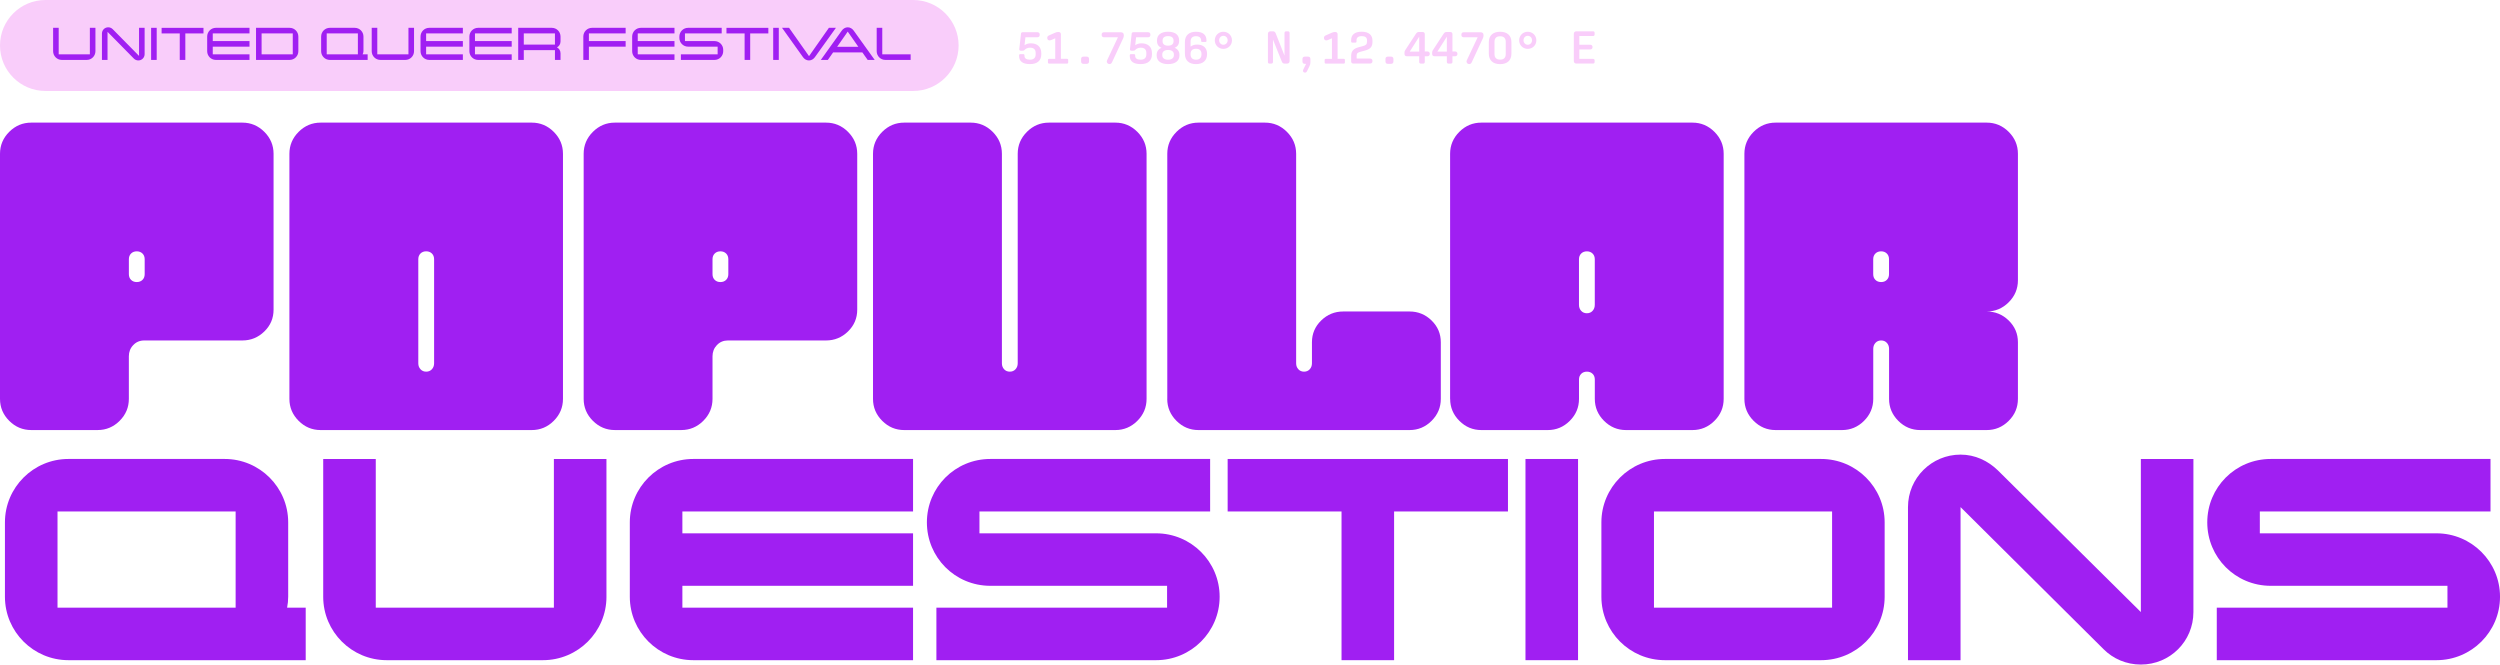 <svg xmlns="http://www.w3.org/2000/svg" width="632" height="168" viewBox="0 0 632 168" fill="none"><g clip-path="url(#clip0_365_14479)"><path d="M230.833 0H11.502C5.15 0 0 5.149 0 11.5C0 17.851 5.15 23 11.502 23H230.833C237.185 23 242.335 17.851 242.335 11.5C242.335 5.149 237.185 0 230.833 0Z" fill="#F9CDFA"></path><path d="M257.623 14.157V14.004C257.623 13.804 257.729 13.689 257.916 13.689H258.698C258.885 13.689 258.991 13.804 258.991 13.991V14.118C258.991 14.76 259.467 15.087 260.381 15.087C261.294 15.087 261.813 14.633 261.813 13.757V13.37C261.813 12.495 261.324 12.053 260.381 12.053C259.833 12.053 259.352 12.274 259.029 12.601C258.83 12.801 258.736 12.822 258.435 12.822H258.073C257.772 12.822 257.644 12.661 257.678 12.38L258.107 8.51C258.133 8.276 258.282 8.148 258.515 8.148H262.267C262.616 8.148 262.837 8.369 262.837 8.709V8.871C262.837 9.185 262.616 9.419 262.267 9.419H259.225L259.004 11.437C259.412 11.136 259.935 10.948 260.576 10.948C262.254 10.948 263.236 11.871 263.236 13.43V13.732C263.236 15.329 262.221 16.205 260.368 16.205C258.515 16.205 257.627 15.47 257.627 14.152L257.623 14.157Z" fill="#F9CDFA"></path><path d="M264.918 15.787V15.158C264.918 14.984 265.025 14.877 265.212 14.877H266.762V9.677L265.866 10.072C265.632 10.178 265.471 10.212 265.305 10.212C264.978 10.212 264.744 9.957 264.744 9.596V9.549C264.744 9.269 264.897 9.082 265.212 8.942L266.635 8.313C267.022 8.139 267.204 8.092 267.485 8.092H267.625C267.973 8.092 268.194 8.313 268.194 8.661V14.873H269.745C269.932 14.873 270.038 14.979 270.038 15.154V15.783C270.038 15.97 269.932 16.076 269.745 16.076H265.212C265.025 16.076 264.918 15.97 264.918 15.783V15.787Z" fill="#F9CDFA"></path><path d="M273.301 15.532V14.924C273.301 14.529 273.509 14.316 273.908 14.316H274.703C275.098 14.316 275.311 14.525 275.311 14.924V15.532C275.311 15.927 275.102 16.139 274.703 16.139H273.908C273.513 16.139 273.301 15.931 273.301 15.532Z" fill="#F9CDFA"></path><path d="M283.293 8.152C283.841 8.152 284.096 8.386 284.096 8.875V9.028C284.096 9.236 284.036 9.448 283.934 9.682L281.092 15.801C280.917 16.174 280.531 16.289 280.182 16.136C279.834 15.975 279.706 15.601 279.868 15.252L282.617 9.423H279.073C278.725 9.423 278.504 9.189 278.504 8.875V8.713C278.504 8.378 278.725 8.152 279.073 8.152H283.293Z" fill="#F9CDFA"></path><path d="M285.604 14.157V14.004C285.604 13.804 285.71 13.689 285.897 13.689H286.679C286.865 13.689 286.972 13.804 286.972 13.991V14.118C286.972 14.76 287.448 15.087 288.361 15.087C289.275 15.087 289.793 14.633 289.793 13.757V13.37C289.793 12.495 289.304 12.053 288.361 12.053C287.813 12.053 287.333 12.274 287.01 12.601C286.81 12.801 286.717 12.822 286.415 12.822H286.054C285.752 12.822 285.625 12.661 285.659 12.38L286.088 8.51C286.109 8.276 286.262 8.148 286.496 8.148H290.248C290.596 8.148 290.817 8.369 290.817 8.709V8.871C290.817 9.185 290.596 9.419 290.248 9.419H287.205L286.984 11.437C287.392 11.136 287.915 10.948 288.557 10.948C290.235 10.948 291.216 11.871 291.216 13.43V13.732C291.216 15.329 290.201 16.205 288.348 16.205C286.496 16.205 285.608 15.47 285.608 14.152L285.604 14.157Z" fill="#F9CDFA"></path><path d="M292.409 14.006V13.853C292.409 13.012 292.838 12.408 293.62 12.081C292.872 11.78 292.49 11.206 292.49 10.356V10.203C292.49 8.818 293.505 8.023 295.285 8.023C297.066 8.023 298.081 8.818 298.081 10.203V10.356C298.081 11.206 297.695 11.78 296.951 12.081C297.733 12.408 298.162 13.012 298.162 13.853V14.006C298.162 15.391 297.1 16.207 295.281 16.207C293.463 16.207 292.4 15.391 292.4 14.006H292.409ZM296.76 13.959V13.76C296.76 13.059 296.212 12.629 295.29 12.629C294.368 12.629 293.82 13.059 293.82 13.76V13.959C293.82 14.682 294.38 15.102 295.29 15.102C296.199 15.102 296.76 14.66 296.76 13.959ZM293.9 10.237V10.437C293.9 11.146 294.389 11.546 295.285 11.546C296.182 11.546 296.671 11.151 296.671 10.437V10.237C296.671 9.528 296.182 9.128 295.285 9.128C294.389 9.128 293.9 9.523 293.9 10.237Z" fill="#F9CDFA"></path><path d="M299.545 13.634V10.604C299.545 8.973 300.569 8.029 302.32 8.029C304.07 8.029 305.001 8.764 305.001 10.268V10.349C305.001 10.511 304.907 10.604 304.746 10.604H303.896C303.722 10.604 303.649 10.511 303.649 10.358V10.277C303.649 9.542 303.208 9.147 302.332 9.147C301.457 9.147 300.981 9.635 300.981 10.485V11.79C301.389 11.45 301.95 11.267 302.638 11.267C304.223 11.267 305.145 12.13 305.145 13.608V13.689C305.145 15.287 304.121 16.209 302.349 16.209C300.577 16.209 299.553 15.265 299.553 13.634H299.545ZM303.73 13.761V13.608C303.73 12.78 303.242 12.325 302.354 12.325C301.466 12.325 300.977 12.78 300.977 13.608V13.761C300.977 14.611 301.466 15.091 302.354 15.091C303.242 15.091 303.73 14.615 303.73 13.761Z" fill="#F9CDFA"></path><path d="M307.1 10.196C307.1 8.973 308.056 8.029 309.267 8.029C310.478 8.029 311.446 8.973 311.446 10.196C311.446 11.42 310.49 12.355 309.267 12.355C308.043 12.355 307.1 11.412 307.1 10.196ZM310.354 10.184C310.354 9.576 309.921 9.053 309.271 9.053C308.621 9.053 308.2 9.576 308.2 10.184C308.2 10.791 308.642 11.314 309.271 11.314C309.9 11.314 310.354 10.791 310.354 10.184Z" fill="#F9CDFA"></path><path d="M320.53 15.672V8.56C320.53 8.164 320.776 7.918 321.192 7.918H321.762C322.157 7.918 322.357 8.071 322.51 8.453L324.723 14.062V8.326C324.723 8.079 324.885 7.918 325.131 7.918H325.599C325.845 7.918 326.007 8.079 326.007 8.326V15.439C326.007 15.834 325.76 16.08 325.344 16.08H324.783C324.388 16.08 324.188 15.927 324.035 15.545L321.809 10.008V15.672C321.809 15.919 321.647 16.08 321.401 16.08H320.933C320.687 16.08 320.525 15.919 320.525 15.672H320.53Z" fill="#F9CDFA"></path><path d="M329.474 17.563L330.184 16.139H329.869C329.474 16.139 329.262 15.931 329.262 15.532V14.924C329.262 14.529 329.47 14.316 329.869 14.316H330.664C331.059 14.316 331.272 14.525 331.272 14.924V15.774C331.272 16.135 331.204 16.381 331.017 16.764L330.4 18.013C330.286 18.247 330.107 18.361 329.912 18.361C329.517 18.361 329.249 18.022 329.483 17.558L329.474 17.563Z" fill="#F9CDFA"></path><path d="M334.871 15.787V15.158C334.871 14.984 334.978 14.877 335.165 14.877H336.716V9.677L335.819 10.072C335.585 10.178 335.424 10.212 335.258 10.212C334.931 10.212 334.697 9.957 334.697 9.596V9.549C334.697 9.269 334.85 9.082 335.165 8.942L336.588 8.313C336.975 8.139 337.157 8.092 337.438 8.092H337.578C337.927 8.092 338.147 8.313 338.147 8.661V14.873H339.698C339.885 14.873 339.992 14.979 339.992 15.154V15.783C339.992 15.97 339.885 16.076 339.698 16.076H335.165C334.978 16.076 334.871 15.97 334.871 15.783V15.787Z" fill="#F9CDFA"></path><path d="M341.575 15.519V14.096C341.575 12.906 342.203 12.277 343.474 11.938L344.57 11.644C345.258 11.457 345.586 11.249 345.586 10.501V10.234C345.586 9.499 345.178 9.137 344.222 9.137C343.325 9.137 342.926 9.545 342.926 10.161V10.476C342.926 10.663 342.82 10.777 342.633 10.777H341.863C341.677 10.777 341.57 10.663 341.57 10.463V10.115C341.57 8.865 342.399 8.016 344.217 8.016C346.036 8.016 346.958 8.865 346.958 10.255V10.582C346.958 11.819 346.435 12.422 345.059 12.783L343.963 13.076C343.193 13.284 342.96 13.484 342.96 14.113V14.801H346.35C346.712 14.801 346.958 15.035 346.958 15.371V15.485C346.958 15.834 346.712 16.067 346.35 16.067H342.131C341.783 16.067 341.57 15.868 341.57 15.507L341.575 15.519Z" fill="#F9CDFA"></path><path d="M350.248 15.532V14.924C350.248 14.529 350.456 14.316 350.856 14.316H351.65C352.045 14.316 352.258 14.525 352.258 14.924V15.532C352.258 15.927 352.05 16.139 351.65 16.139H350.856C350.46 16.139 350.248 15.931 350.248 15.532Z" fill="#F9CDFA"></path><path d="M359.648 8.096C359.988 8.096 360.183 8.295 360.183 8.631V13.003H360.838C361.199 13.003 361.445 13.25 361.445 13.585V13.666C361.445 13.981 361.199 14.227 360.838 14.227H360.183V15.672C360.183 15.918 360.022 16.08 359.775 16.08H359.181C358.934 16.08 358.773 15.918 358.773 15.672V14.227H355.696C355.288 14.227 355.055 14.04 355.055 13.619V13.271C355.055 13.05 355.101 12.884 355.242 12.676L357.91 8.597C358.131 8.27 358.331 8.096 358.632 8.096H359.648ZM358.773 9.273L356.385 13.037H358.773V9.273Z" fill="#F9CDFA"></path><path d="M366.64 8.096C366.98 8.096 367.175 8.295 367.175 8.631V13.003H367.83C368.191 13.003 368.437 13.25 368.437 13.585V13.666C368.437 13.981 368.191 14.227 367.83 14.227H367.175V15.672C367.175 15.918 367.014 16.08 366.768 16.08H366.173C365.926 16.08 365.765 15.918 365.765 15.672V14.227H362.688C362.281 14.227 362.047 14.04 362.047 13.619V13.271C362.047 13.05 362.094 12.884 362.234 12.676L364.902 8.597C365.123 8.27 365.323 8.096 365.625 8.096H366.64ZM365.765 9.273L363.377 13.037H365.765V9.273Z" fill="#F9CDFA"></path><path d="M374.23 8.152C374.778 8.152 375.033 8.386 375.033 8.875V9.028C375.033 9.236 374.974 9.448 374.872 9.682L372.029 15.801C371.855 16.174 371.468 16.289 371.12 16.136C370.771 15.975 370.644 15.601 370.805 15.252L373.554 9.423H370.011C369.662 9.423 369.441 9.189 369.441 8.875V8.713C369.441 8.378 369.662 8.152 370.011 8.152H374.23Z" fill="#F9CDFA"></path><path d="M376.375 13.566V10.651C376.375 8.985 377.425 8.029 379.23 8.029C381.036 8.029 382.086 8.985 382.086 10.651V13.566C382.086 15.244 381.049 16.213 379.23 16.213C377.412 16.213 376.375 15.244 376.375 13.566ZM380.654 13.634V10.604C380.654 9.648 380.178 9.168 379.23 9.168C378.283 9.168 377.807 9.644 377.807 10.604V13.634C377.807 14.59 378.283 15.07 379.23 15.07C380.178 15.07 380.654 14.594 380.654 13.634Z" fill="#F9CDFA"></path><path d="M384.043 10.196C384.043 8.973 384.999 8.029 386.21 8.029C387.421 8.029 388.39 8.973 388.39 10.196C388.39 11.42 387.434 12.355 386.21 12.355C384.986 12.355 384.043 11.412 384.043 10.196ZM387.298 10.184C387.298 9.576 386.864 9.053 386.214 9.053C385.564 9.053 385.143 9.576 385.143 10.184C385.143 10.791 385.585 11.314 386.214 11.314C386.843 11.314 387.298 10.791 387.298 10.184Z" fill="#F9CDFA"></path><path d="M397.861 15.439V8.56C397.861 8.164 398.108 7.918 398.503 7.918H402.722C402.977 7.918 403.117 8.058 403.117 8.313V8.708C403.117 8.963 402.977 9.103 402.722 9.103H399.259V11.304H401.974C402.336 11.304 402.591 11.513 402.591 11.874V11.933C402.591 12.294 402.336 12.503 401.974 12.503H399.259V14.882H402.722C402.977 14.882 403.117 15.022 403.117 15.277V15.672C403.117 15.927 402.977 16.068 402.722 16.068H398.503C398.108 16.068 397.861 15.821 397.861 15.426V15.439Z" fill="#F9CDFA"></path><path d="M24.127 12.944C24.127 14.163 23.141 15.149 21.922 15.149H15.633C14.414 15.149 13.428 14.163 13.428 12.944V7.033H14.838V13.734H22.716V7.033H24.127V12.944Z" fill="#A01FF2"></path><path d="M36.56 7.034V13.692C36.56 14.576 35.854 15.281 34.971 15.281C34.529 15.281 34.134 15.103 33.84 14.81L27.182 8.05V15.15H25.771V8.491C25.771 7.608 26.477 6.902 27.361 6.902C27.802 6.902 28.198 7.081 28.491 7.374L35.149 14.134V7.034H36.56Z" fill="#A01FF2"></path><path d="M39.614 15.149H38.203V7.033H39.614V15.149Z" fill="#A01FF2"></path><path d="M51.436 8.45H46.851V15.15H45.44V8.45H40.855V7.039H51.44V8.45H51.436Z" fill="#A01FF2"></path><path d="M63.074 15.149H54.58C53.361 15.149 52.375 14.163 52.375 12.944V9.238C52.375 8.019 53.361 7.033 54.58 7.033H63.074V8.444H53.786V10.386H63.074V11.796H53.786V13.738H63.074V15.149Z" fill="#A01FF2"></path><path d="M75.422 12.944C75.422 14.163 74.436 15.149 73.216 15.149H64.723V7.033H73.216C74.436 7.033 75.422 8.019 75.422 9.238V12.944ZM74.011 13.738V8.448H66.133V13.738H74.011Z" fill="#A01FF2"></path><path d="M92.941 15.149H83.389C82.169 15.149 81.184 14.163 81.184 12.944V9.238C81.184 8.019 82.169 7.033 83.389 7.033H89.677C90.897 7.033 91.883 8.019 91.883 9.238V12.944C91.883 13.237 91.793 13.5 91.662 13.738H92.941V15.149ZM90.472 13.738V8.448H82.594V13.738H90.472Z" fill="#A01FF2"></path><path d="M104.668 12.944C104.668 14.163 103.682 15.149 102.463 15.149H96.174C94.954 15.149 93.969 14.163 93.969 12.944V7.033H95.379V13.734H103.257V7.033H104.668V12.944Z" fill="#A01FF2"></path><path d="M117.012 15.149H108.518C107.298 15.149 106.312 14.163 106.312 12.944V9.238C106.312 8.019 107.298 7.033 108.518 7.033H117.012V8.444H107.723V10.386H117.012V11.796H107.723V13.738H117.012V15.149Z" fill="#A01FF2"></path><path d="M129.359 15.149H120.865C119.646 15.149 118.66 14.163 118.66 12.944V9.238C118.66 8.019 119.646 7.033 120.865 7.033H129.359V8.444H120.071V10.386H129.359V11.796H120.071V13.738H129.359V15.149Z" fill="#A01FF2"></path><path d="M141.701 15.149H140.29V12.68H132.413V15.149H131.002V7.033H139.496C140.715 7.033 141.701 8.019 141.701 9.238V10.475C141.701 11.15 141.348 11.682 140.804 11.975C141.348 12.268 141.701 12.799 141.701 13.475V15.149ZM140.29 11.27V8.448H132.413V11.27H140.29Z" fill="#A01FF2"></path><path d="M158.162 11.796H148.874V15.149H147.463V9.238C147.463 8.019 148.449 7.033 149.668 7.033H158.162V8.444H148.874V10.386H158.162V11.796Z" fill="#A01FF2"></path><path d="M170.51 15.149H162.016C160.796 15.149 159.811 14.163 159.811 12.944V9.238C159.811 8.019 160.796 7.033 162.016 7.033H170.51V8.444H161.221V10.386H170.51V11.796H161.221V13.738H170.51V15.149Z" fill="#A01FF2"></path><path d="M182.828 12.944C182.828 14.163 181.842 15.149 180.622 15.149H172.129V13.738H181.417V11.796H173.951C172.732 11.796 171.746 10.811 171.746 9.591V9.238C171.746 8.019 172.732 7.033 173.951 7.033H182.445V8.444H173.157V10.386H180.622C181.842 10.386 182.828 11.371 182.828 12.591V12.944Z" fill="#A01FF2"></path><path d="M194.232 8.45H189.648V15.15H188.237V8.45H183.652V7.039H194.237V8.45H194.232Z" fill="#A01FF2"></path><path d="M196.876 15.149H195.465V7.033H196.876V15.149Z" fill="#A01FF2"></path><path d="M211.322 7.033L206.002 14.456C205.667 14.928 205.135 15.281 204.502 15.281C203.869 15.281 203.342 14.928 203.002 14.456L197.695 7.033H199.476L204.519 14.193L209.546 7.033H211.326H211.322Z" fill="#A01FF2"></path><path d="M221.129 15.15H219.349L217.997 13.238H210.617L209.278 15.15H207.498L212.805 7.727C213.145 7.255 213.689 6.902 214.305 6.902C214.921 6.902 215.465 7.255 215.805 7.727L221.125 15.15H221.129ZM216.982 11.827L214.305 7.99L211.632 11.827H216.982Z" fill="#A01FF2"></path><path d="M230.21 15.149H223.832C222.613 15.149 221.627 14.163 221.627 12.944V7.033H223.038V13.734H230.21V15.145V15.149Z" fill="#A01FF2"></path></g><g clip-path="url(#clip1_365_14479)"><path d="M7.893 31H61.264C63.413 31 65.269 31.777 66.824 33.33C68.38 34.883 69.158 36.737 69.158 38.882V78.298C69.158 80.448 68.38 82.278 66.824 83.793C65.269 85.312 63.413 86.069 61.264 86.069H36.468C35.355 86.069 34.427 86.457 33.688 87.234C32.944 88.011 32.575 88.957 32.575 90.064V100.834C32.575 102.984 31.797 104.833 30.241 106.387C28.686 107.94 26.83 108.717 24.681 108.717H7.893C5.741 108.717 3.889 107.94 2.333 106.387C0.778 104.833 0 102.984 0 100.834V38.882C0 36.737 0.778 34.883 2.333 33.33C3.893 31.777 5.745 31 7.893 31ZM32.579 69.308C32.579 69.901 32.763 70.381 33.133 70.75C33.503 71.123 33.984 71.304 34.577 71.304C35.17 71.304 35.651 71.12 36.021 70.75C36.391 70.381 36.575 69.901 36.575 69.308V65.533C36.575 64.941 36.391 64.46 36.021 64.091C35.647 63.722 35.17 63.537 34.577 63.537C33.984 63.537 33.503 63.722 33.133 64.091C32.76 64.464 32.579 64.944 32.579 65.533V69.308Z" fill="#A01FF2"></path><path d="M73.162 100.842V38.882C73.162 36.737 73.94 34.883 75.496 33.33C77.051 31.777 78.903 31 81.055 31H134.426C136.575 31 138.431 31.777 139.987 33.33C141.542 34.883 142.32 36.737 142.32 38.882V100.838C142.32 102.987 141.542 104.837 139.987 106.39C138.431 107.944 136.575 108.72 134.426 108.72H81.055C78.903 108.72 77.051 107.944 75.496 106.39C73.94 104.837 73.162 102.987 73.162 100.838V100.842ZM107.743 93.955C108.336 93.955 108.817 93.752 109.187 93.344C109.556 92.936 109.741 92.437 109.741 91.844V65.529C109.741 64.937 109.556 64.456 109.187 64.087C108.813 63.718 108.336 63.533 107.743 63.533C107.15 63.533 106.669 63.718 106.299 64.087C105.926 64.46 105.745 64.941 105.745 65.529V91.844C105.745 92.437 105.929 92.936 106.299 93.344C106.669 93.752 107.15 93.955 107.743 93.955Z" fill="#A01FF2"></path><path d="M155.442 31H208.813C210.962 31 212.818 31.777 214.373 33.33C215.929 34.883 216.707 36.737 216.707 38.882V78.298C216.707 80.448 215.929 82.278 214.373 83.793C212.818 85.312 210.962 86.069 208.813 86.069H184.016C182.904 86.069 181.976 86.457 181.236 87.234C180.493 88.011 180.124 88.957 180.124 90.064V100.834C180.124 102.984 179.346 104.833 177.79 106.387C176.235 107.94 174.379 108.717 172.23 108.717H155.442C153.29 108.717 151.438 107.94 149.882 106.387C148.327 104.833 147.549 102.984 147.549 100.834V38.882C147.549 36.737 148.327 34.883 149.882 33.33C151.438 31.777 153.29 31 155.442 31ZM180.124 69.308C180.124 69.901 180.308 70.381 180.678 70.75C181.048 71.123 181.529 71.304 182.122 71.304C182.715 71.304 183.196 71.12 183.566 70.75C183.935 70.381 184.12 69.901 184.12 69.308V65.533C184.12 64.941 183.935 64.46 183.566 64.091C183.192 63.722 182.715 63.537 182.122 63.537C181.529 63.537 181.048 63.722 180.678 64.091C180.305 64.464 180.124 64.944 180.124 65.533V69.308Z" fill="#A01FF2"></path><path d="M228.6 31H245.388C247.537 31 249.393 31.777 250.948 33.33C252.504 34.883 253.282 36.737 253.282 38.882V91.844C253.282 92.437 253.466 92.936 253.836 93.344C254.206 93.752 254.687 93.955 255.28 93.955C255.873 93.955 256.354 93.752 256.724 93.344C257.094 92.936 257.278 92.437 257.278 91.844V38.882C257.278 36.737 258.056 34.883 259.612 33.33C261.167 31.777 263.019 31 265.172 31H281.96C284.108 31 285.964 31.777 287.52 33.33C289.075 34.883 289.853 36.737 289.853 38.882V100.838C289.853 102.987 289.075 104.837 287.52 106.39C285.964 107.944 284.108 108.72 281.96 108.72H228.589C226.436 108.72 224.584 107.944 223.029 106.39C221.473 104.837 220.695 102.987 220.695 100.838V38.882C220.695 36.737 221.473 34.883 223.029 33.33C224.584 31.777 226.436 31 228.589 31H228.6Z" fill="#A01FF2"></path><path d="M295.09 100.842V38.882C295.09 36.737 295.867 34.883 297.423 33.33C298.979 31.777 300.831 31 302.983 31H319.771C321.92 31 323.775 31.777 325.331 33.33C326.887 34.883 327.664 36.737 327.664 38.882V91.844C327.664 92.437 327.849 92.936 328.219 93.344C328.589 93.752 329.07 93.955 329.663 93.955C330.256 93.955 330.737 93.752 331.107 93.344C331.476 92.936 331.661 92.437 331.661 91.844V86.515C331.661 84.37 332.439 82.535 333.995 81.021C335.55 79.506 337.402 78.744 339.555 78.744H356.343C358.491 78.744 360.347 79.506 361.903 81.021C363.458 82.539 364.236 84.37 364.236 86.515V100.838C364.236 102.987 363.458 104.837 361.903 106.39C360.347 107.944 358.491 108.72 356.343 108.72H302.972C300.819 108.72 298.967 107.944 297.411 106.39C295.856 104.837 295.078 102.987 295.078 100.838L295.09 100.842Z" fill="#A01FF2"></path><path d="M366.586 100.842V38.882C366.586 36.737 367.364 34.883 368.919 33.33C370.475 31.777 372.327 31 374.479 31H427.85C429.999 31 431.855 31.777 433.41 33.33C434.966 34.883 435.744 36.737 435.744 38.882V100.838C435.744 102.987 434.966 104.837 433.41 106.39C431.855 107.944 429.999 108.72 427.85 108.72H411.062C408.91 108.72 407.058 107.944 405.502 106.39C403.947 104.837 403.169 102.987 403.169 100.838V95.951C403.169 95.359 402.984 94.878 402.615 94.509C402.241 94.14 401.764 93.955 401.171 93.955C400.578 93.955 400.096 94.14 399.727 94.509C399.353 94.882 399.172 95.363 399.172 95.951V100.838C399.172 102.987 398.394 104.837 396.839 106.39C395.283 107.944 393.427 108.72 391.279 108.72H374.491C372.339 108.72 370.486 107.944 368.931 106.39C367.375 104.837 366.598 102.987 366.598 100.838L366.586 100.842ZM399.165 65.533V77.079C399.165 77.671 399.349 78.171 399.719 78.579C400.089 78.987 400.57 79.19 401.163 79.19C401.756 79.19 402.237 78.987 402.607 78.579C402.976 78.171 403.161 77.671 403.161 77.079V65.533C403.161 64.941 402.976 64.46 402.607 64.091C402.233 63.722 401.756 63.537 401.163 63.537C400.57 63.537 400.089 63.722 399.719 64.091C399.345 64.464 399.165 64.944 399.165 65.533Z" fill="#A01FF2"></path><path d="M448.866 31H502.237C504.386 31 506.242 31.777 507.797 33.33C509.353 34.883 510.131 36.737 510.131 38.882V70.862C510.131 73.011 509.353 74.861 507.797 76.414C506.242 77.968 504.386 78.744 502.237 78.744C504.386 78.744 506.242 79.506 507.797 81.021C509.353 82.539 510.131 84.37 510.131 86.515V100.838C510.131 102.987 509.353 104.837 507.797 106.39C506.242 107.944 504.386 108.72 502.237 108.72H485.449C483.297 108.72 481.445 107.944 479.889 106.39C478.334 104.837 477.556 102.987 477.556 100.838V88.18C477.556 87.588 477.371 87.088 477.001 86.68C476.628 86.273 476.15 86.069 475.557 86.069C474.964 86.069 474.483 86.273 474.114 86.68C473.74 87.088 473.559 87.588 473.559 88.18V100.838C473.559 102.987 472.781 104.837 471.226 106.39C469.67 107.944 467.814 108.72 465.666 108.72H448.878C446.725 108.72 444.873 107.944 443.318 106.39C441.762 104.837 440.984 102.987 440.984 100.838V38.882C440.984 36.737 441.762 34.883 443.318 33.33C444.873 31.777 446.725 31 448.878 31H448.866ZM473.548 65.533V69.308C473.548 69.901 473.732 70.381 474.102 70.75C474.472 71.123 474.953 71.304 475.546 71.304C476.139 71.304 476.62 71.12 476.99 70.75C477.36 70.381 477.544 69.901 477.544 69.308V65.533C477.544 64.941 477.36 64.46 476.99 64.091C476.616 63.722 476.139 63.537 475.546 63.537C474.953 63.537 474.472 63.722 474.102 64.091C473.729 64.464 473.548 64.944 473.548 65.533Z" fill="#A01FF2"></path><path d="M77.283 166.892H17.304C8.448 166.892 1.248 159.705 1.248 150.858V132.059C1.248 123.212 8.445 116.025 17.304 116.025H56.798C65.654 116.025 72.855 123.212 72.855 132.059V150.858C72.855 151.781 72.762 152.7 72.578 153.623H77.283V166.892ZM59.567 153.623V129.295H14.54V153.623H59.567Z" fill="#A01FF2"></path><path d="M153.314 150.858C153.314 159.705 146.117 166.892 137.257 166.892H97.763C88.907 166.892 81.707 159.705 81.707 150.858V116.029H94.995V153.623H140.022V116.029H153.31V150.858H153.314Z" fill="#A01FF2"></path><path d="M230.82 166.892H175.273C166.417 166.892 159.217 159.705 159.217 150.858V132.059C159.217 123.212 166.413 116.025 175.273 116.025H230.82V129.295H172.505V134.824H230.82V148.093H172.505V153.623H230.82V166.892Z" fill="#A01FF2"></path><path d="M292.268 166.892H236.721V153.623H295.036V148.093H250.375C241.422 148.093 234.318 140.907 234.318 132.059C234.318 123.212 241.422 116.025 250.375 116.025H305.921V129.295H247.606V134.824H292.268C301.124 134.824 308.324 142.01 308.324 150.858C308.324 159.705 301.127 166.892 292.268 166.892Z" fill="#A01FF2"></path><path d="M381.217 129.299H352.427V166.892H339.139V129.299H310.35V116.029H381.213V129.299H381.217Z" fill="#A01FF2"></path><path d="M398.929 166.892H385.641V116.029H398.929V166.892Z" fill="#A01FF2"></path><path d="M476.439 150.858C476.439 159.705 469.242 166.892 460.382 166.892H420.888C412.032 166.892 404.832 159.705 404.832 150.858V132.059C404.832 123.212 412.028 116.025 420.888 116.025H460.382C469.238 116.025 476.439 123.212 476.439 132.059V150.858ZM463.151 153.623V129.295H418.124V153.623H463.151Z" fill="#A01FF2"></path><path d="M554.495 116.029V154.73C554.495 162.101 548.589 167.999 541.207 167.999C537.515 167.999 534.196 166.527 531.797 164.131L495.626 128.195V166.896H482.338V128.195C482.338 120.824 488.337 114.926 495.626 114.926C499.314 114.926 502.545 116.491 505.036 118.886L541.207 154.73V116.029H554.495Z" fill="#A01FF2"></path><path d="M615.947 166.892H560.401V153.623H618.716V148.093H574.054C565.102 148.093 557.998 140.907 557.998 132.059C557.998 123.212 565.102 116.025 574.054 116.025H629.601V129.295H571.286V134.824H615.947C624.803 134.824 632.004 142.01 632.004 150.858C632.004 159.705 624.807 166.892 615.947 166.892Z" fill="#A01FF2"></path></g><defs><clipPath id="clip0_365_14479"><rect width="403.118" height="23" fill="white"></rect></clipPath><clipPath id="clip1_365_14479"><rect width="632" height="137" fill="white" transform="translate(0 31)"></rect></clipPath></defs></svg>